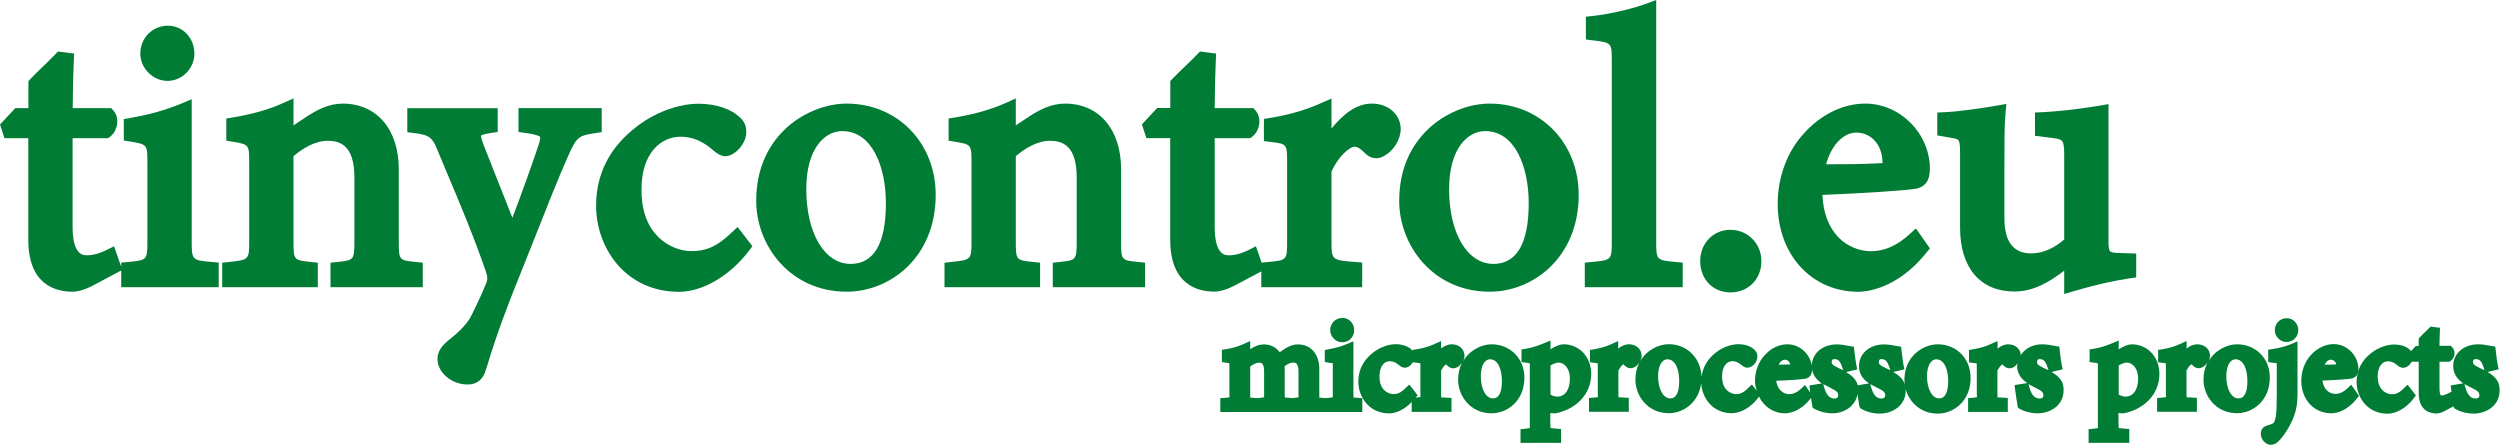 <?xml version="1.0" encoding="utf-8"?>
<!-- Generator: Adobe Illustrator 24.1.2, SVG Export Plug-In . SVG Version: 6.00 Build 0)  -->
<svg version="1.1" id="Слой_1" xmlns="http://www.w3.org/2000/svg" xmlns:xlink="http://www.w3.org/1999/xlink" x="0px" y="0px"
	 viewBox="0 0 250 44.47" style="enable-background:new 0 0 250 44.47;" xml:space="preserve">
<style type="text/css">
	.st0{fill:#007C34;}
</style>
<g id="layer1">
	<path class="st0" d="M16.75,8.09c1.46,0,2.69-1.25,2.69-2.72c0-1.57-1.16-2.8-2.65-2.8c-1.55,0-2.76,1.23-2.76,2.8
		C14.03,6.82,15.3,8.09,16.75,8.09z"/>
	<path class="st0" d="M19.17,23.98V9.92l-1.02,0.43c-1.53,0.64-3.22,1.12-5.16,1.45l-0.61,0.11v2.14l0.62,0.1
		c1.74,0.29,1.74,0.29,1.74,2.12v7.71c0,2.04,0,2.04-1.95,2.22l-0.67,0.06v0.42l-0.71-2.05L10.65,25c-0.39,0.2-1.17,0.53-1.96,0.53
		c-0.36,0-1.43,0-1.43-2.86v-8.85h3.55l0.2-0.15c0.39-0.29,0.65-0.79,0.71-1.33c0.05-0.5-0.09-0.97-0.38-1.29l-0.22-0.24H7.27
		C7.28,9.07,7.32,7.3,7.38,6.04l0.03-0.68L5.8,5.15L5.54,5.42C5.2,5.79,4.75,6.21,4.31,6.64C3.86,7.07,3.4,7.51,3.04,7.9l-0.2,0.21
		v2.7H1.53L0,12.45l0.45,1.37h2.38v10.16c0,4.52,2.76,5.19,4.41,5.19c0.55,0,1.28-0.21,1.96-0.57l2.92-1.55v1.67h9.75v-2.46
		l-0.67-0.06C19.17,26.02,19.17,26.02,19.17,23.98z"/>
	<path class="st0" d="M39.88,24.06v-7.12c0-4-2.2-6.58-5.61-6.58c-1.39,0-2.55,0.63-3.51,1.24c-0.51,0.33-0.97,0.64-1.41,0.94v-2.7
		l-1.04,0.47c-1.39,0.63-3.14,1.13-5.06,1.44l-0.62,0.1v2.22l0.62,0.1c1.67,0.28,1.67,0.28,1.67,2.16v7.72c0,1.93,0,1.93-2.04,2.15
		l-0.66,0.07v2.45h9.56v-2.45l-0.66-0.07c-1.77-0.18-1.77-0.18-1.77-2.15v-8.43c0.88-0.75,2.12-1.54,3.42-1.54
		c1.15,0,2.67,0.38,2.67,3.64v6.18c0,2.12,0,2.12-1.73,2.3l-0.66,0.07v2.45h9.23v-2.45l-0.66-0.07
		C39.88,26.03,39.88,26.03,39.88,24.06z"/>
	<path class="st0" d="M60.18,10.81h-8.33v2.39l0.64,0.09c1.31,0.18,1.5,0.37,1.52,0.4c0.01,0.01,0.06,0.15-0.14,0.77
		c-0.63,1.89-1.7,4.89-2.63,7.32l-2.94-7.44c-0.21-0.6-0.2-0.77-0.21-0.77c0.03-0.03,0.21-0.15,1.05-0.28l0.63-0.09v-2.38h-9.04v2.4
		l0.64,0.08c1.74,0.22,1.88,0.43,2.63,2.32l0.68,1.63c1.15,2.71,2.71,6.42,3.91,9.91c0.18,0.5,0.17,0.68,0.08,1.03
		c-0.19,0.5-0.75,1.8-1.51,3.32c-0.37,0.77-1.12,1.59-2.33,2.53c-0.55,0.47-1.08,1.01-1.08,1.87c0,1.35,1.41,2.54,3.02,2.54
		c0.93,0,1.55-0.51,1.83-1.5l0.11-0.35c0.58-1.89,1.3-4.24,3.58-9.85c2.53-6.38,3.57-9.02,4.52-11.14c0.86-1.95,1.07-2.05,2.73-2.3
		l0.63-0.1V10.81z"/>
	<path class="st0" d="M73.16,23.26c-1.62,1.55-2.72,1.85-4.06,1.85c-0.9,0-2.25-0.38-3.3-1.44c-1.11-1.12-1.67-2.71-1.65-4.75
		c0-3.63,1.96-5.25,3.91-5.25c1.17,0,2.27,0.46,3.32,1.41c0.38,0.3,0.71,0.54,1.17,0.54c0.89,0,2.08-1.2,2.08-2.42
		c0-0.71-0.24-1.16-0.85-1.64c-0.66-0.58-2.06-1.19-3.96-1.19c-1.54,0-3.96,0.6-6.14,2.28c-2.7,2.06-4.07,4.72-4.07,7.93
		c0,4.17,2.91,8.6,8.3,8.6c2.35,0,5.1-1.61,6.99-4.11l0.34-0.45l-1.48-1.92L73.16,23.26z"/>
	<path class="st0" d="M84.67,10.36c-3.76,0-9.05,3.02-9.05,9.72c0,4.47,3.39,9.09,9.05,9.09c4.31,0,8.9-3.4,8.9-9.69
		C93.57,14.29,89.75,10.36,84.67,10.36z M84.23,13.11c3.01,0,4.36,3.62,4.36,7.2c0,4.03-1.19,6.08-3.53,6.08
		c-2.61,0-4.43-3.07-4.43-7.46C80.62,14.91,82.43,13.11,84.23,13.11z"/>
	<path class="st0" d="M112.11,24.06v-7.12c0-4-2.2-6.58-5.61-6.58c-1.39,0-2.55,0.63-3.51,1.24c-0.51,0.33-0.97,0.64-1.41,0.94v-2.7
		l-1.04,0.47c-1.4,0.63-3.14,1.13-5.06,1.44l-0.62,0.1v2.22l0.62,0.1c1.67,0.28,1.67,0.28,1.67,2.16v7.72c0,1.93,0,1.93-2.04,2.15
		l-0.66,0.07v2.45h9.56v-2.45l-0.66-0.07c-1.77-0.18-1.77-0.18-1.77-2.15v-8.43c0.88-0.75,2.12-1.54,3.42-1.54
		c1.15,0,2.67,0.38,2.67,3.64v6.18c0,2.12,0,2.12-1.73,2.3l-0.66,0.07v2.45h9.23v-2.45l-0.66-0.07
		C112.11,26.03,112.11,26.03,112.11,24.06z"/>
	<path class="st0" d="M137.17,10.36c-1.54,0-2.85,1.06-4.02,2.49v-3l-1.04,0.46c-1.58,0.71-3.15,1.16-5.1,1.48l-0.62,0.1v2.22
		l0.65,0.08c1.67,0.2,1.67,0.2,1.67,2.11v7.79c0,1.93,0,1.93-1.92,2.11l-0.63,0.06l-0.57-1.63L124.86,25
		c-0.39,0.2-1.17,0.53-1.96,0.53c-0.36,0-1.43,0-1.43-2.86v-8.85h3.55l0.2-0.15c0.39-0.29,0.65-0.79,0.71-1.33
		c0.05-0.5-0.09-0.97-0.38-1.29l-0.22-0.24h-3.86c0.01-1.74,0.05-3.51,0.11-4.77l0.03-0.68l-1.61-0.21l-0.26,0.27
		c-0.35,0.37-0.79,0.79-1.23,1.21c-0.46,0.44-0.92,0.88-1.28,1.26l-0.2,0.21v2.7h-1.31l-1.53,1.64l0.45,1.37h2.38v10.16
		c0,4.52,2.76,5.19,4.41,5.19c0.55,0,1.28-0.21,1.96-0.57l2.74-1.45v1.58h10.09v-2.47l-0.68-0.05c-2.39-0.19-2.39-0.19-2.39-2.15
		v-6.89c0.78-1.72,1.94-2.49,2.26-2.49c0.35,0,0.61,0.16,1.2,0.75c0.55,0.48,1.2,0.53,1.81,0.17c0.97-0.54,1.65-1.65,1.65-2.7
		C140.08,11.67,139.06,10.36,137.17,10.36z"/>
	<path class="st0" d="M148.97,10.36c-3.76,0-9.05,3.02-9.05,9.72c0,4.47,3.39,9.09,9.05,9.09c4.31,0,8.9-3.4,8.9-9.69
		C157.87,14.29,154.04,10.36,148.97,10.36z M148.52,13.11c3.01,0,4.35,3.62,4.35,7.2c0,4.03-1.19,6.08-3.53,6.08
		c-2.61,0-4.43-3.07-4.43-7.46C144.91,14.91,146.72,13.11,148.52,13.11z"/>
	<path class="st0" d="M165.62,24.06V0l-1,0.37c-1.17,0.44-3.44,1.02-5.37,1.23l-0.66,0.07v2.28l0.65,0.08
		c1.94,0.24,1.94,0.24,1.94,2.08v17.94c0,1.96,0,1.96-2.03,2.15l-0.67,0.06v2.46h9.79v-2.46l-0.67-0.06
		C165.62,26.02,165.62,26.02,165.62,24.06z"/>
	<path class="st0" d="M173.04,22.98c-1.72,0-3.02,1.35-3.02,3.13c0,1.81,1.27,3.13,3.02,3.13c1.79,0,3.1-1.32,3.1-3.13
		C176.14,24.36,174.78,22.98,173.04,22.98z"/>
	<path class="st0" d="M192.99,16.9c0-3.55-2.96-6.54-6.47-6.54c-2.2,0-4.44,1.09-6.12,2.97c-1.67,1.8-2.63,4.37-2.63,7.06
		c0,5.09,3.4,8.79,8.08,8.79c0.61,0,3.81-0.19,6.79-3.91l0.35-0.43l-1.4-2l-0.62,0.57c-1.26,1.15-2.51,1.71-3.85,1.71
		c-1.22,0-2.41-0.5-3.27-1.38c-0.98-1-1.53-2.46-1.61-4.25c4.24-0.16,8.61-0.47,9.43-0.63C192.91,18.55,192.96,17.54,192.99,16.9z
		 M188.25,16.31c-0.05,0-0.11,0.01-0.19,0.01c-1.87,0.1-3.68,0.11-5.45,0.11c0.61-2.18,1.9-3.17,3.01-3.17
		c0.7,0,1.31,0.25,1.78,0.73C187.94,14.54,188.25,15.33,188.25,16.31z"/>
	<path class="st0" d="M211.88,25.3c-1.03-0.05-1.03-0.05-1.03-1.47V10.41l-0.86,0.15c-0.32,0.05-3.17,0.54-5.79,0.66l-0.7,0.03v2.33
		l1.83,0.23c0.95,0.14,1.09,0.16,1.09,1.74v8.4c-1.05,0.91-2.18,1.39-3.31,1.39c-1.77,0-2.67-1.18-2.67-3.5v-5.09
		c0-2.46,0-4.23,0.11-5.4l0.09-0.96l-0.95,0.17c-1.2,0.21-3.66,0.59-5.26,0.66l-0.7,0.03v2.29l1.64,0.29
		c0.56,0.11,0.64,0.13,0.64,1.71v7.26c0,3.98,2.03,6.35,5.42,6.35c1.87,0,3.42-0.88,4.99-2.08v2.33l0.94-0.28
		c2.06-0.61,4-1.05,5.63-1.29l0.63-0.09v-2.39L211.88,25.3z"/>
	<path class="st0" d="M135.37,39.78c-0.01-0.03-0.03-0.15-0.03-0.47v-5.18l-0.74,0.31c-0.5,0.21-1.05,0.36-1.68,0.47L132.48,35v1.2
		l0.45,0.08c0.1,0.01,0.34,0.06,0.33,0c0.02,0.07,0.02,0.33,0.02,0.44v2.6c0,0.28-0.01,0.4,0.02,0.4c-0.09,0.03-0.32,0.05-0.42,0.06
		l-0.34,0.03l-0.3-0.03c-0.1-0.01-0.3-0.03-0.29,0.03c-0.02-0.06-0.02-0.21-0.02-0.45v-2.44c0-1.51-0.84-2.48-2.13-2.48
		c-0.53,0-0.99,0.23-1.3,0.42l-0.16,0.11c-0.12,0.08-0.24,0.17-0.37,0.25c-0.38-0.5-0.93-0.78-1.55-0.78c-0.56,0-0.95,0.2-1.27,0.4
		c-0.04,0.03-0.09,0.05-0.13,0.08V34.1l-0.75,0.34c-0.5,0.22-1.04,0.38-1.62,0.47l-0.46,0.07v1.22l0.44,0.08
		c0.09,0.02,0.31,0.06,0.29,0c0.02,0.07,0.02,0.36,0.02,0.46v2.62c0,0.23,0,0.38,0.04,0.36c-0.09,0.03-0.35,0.05-0.46,0.06
		l-0.49,0.04v1.38h10.34h0.33h3.53v-1.38l-0.49-0.04C135.66,39.77,135.37,39.74,135.37,39.78z M125.66,39.81l-0.31-0.03
		c-0.04,0-0.12-0.01-0.19-0.01c-0.07,0-0.12,0.01-0.11,0.04c-0.01-0.03-0.03-0.14-0.03-0.45v-2.71c0.26-0.19,0.58-0.38,0.86-0.38
		c0.25,0,0.53,0,0.53,0.92v2.17c0,0.25-0.01,0.36,0.01,0.37c-0.09,0.02-0.32,0.05-0.42,0.06L125.66,39.81z M129.14,39.81l-0.34-0.04
		c-0.04,0-0.13-0.01-0.2-0.01c-0.06,0-0.1,0-0.1,0.02c-0.01-0.02-0.03-0.11-0.03-0.41v-2.45c0-0.11,0-0.2-0.01-0.3
		c0.35-0.25,0.61-0.36,0.84-0.36c0.21,0,0.55,0,0.55,0.93v2.11c0,0.29-0.01,0.42,0.02,0.43c-0.08,0.02-0.28,0.04-0.37,0.05
		L129.14,39.81z"/>
	<path class="st0" d="M134.23,34.23c0.66,0,1.19-0.54,1.19-1.21c0-0.69-0.52-1.23-1.18-1.23c-0.68,0-1.22,0.54-1.22,1.23
		C133.03,33.68,133.58,34.23,134.23,34.23z"/>
	<path class="st0" d="M149.16,34.43c-0.98,0-2.23,0.57-2.89,1.76c0.11-0.19,0.18-0.4,0.18-0.62c0-0.65-0.54-1.14-1.27-1.14
		c-0.41,0-0.76,0.18-1.07,0.42V34.1l-0.75,0.34c-0.5,0.23-1.01,0.37-1.65,0.48l-0.45,0.07v0.11c-0.05-0.07-0.09-0.14-0.17-0.2
		c-0.34-0.3-0.91-0.48-1.53-0.48c-0.57,0-1.46,0.22-2.24,0.83c-0.97,0.74-1.49,1.75-1.49,2.9c0,1.55,1.08,3.19,3.09,3.19
		c0.75,0,1.59-0.45,2.25-1.14v0.99h3.98v-1.39l-0.5-0.04c-0.13-0.01-0.5-0.03-0.52,0c-0.02-0.07-0.02-0.35-0.02-0.44v-2.26
		c0.19-0.4,0.45-0.6,0.48-0.62c0.02,0,0.07,0.04,0.21,0.18c0.27,0.24,0.63,0.28,0.94,0.09c0.2-0.11,0.35-0.28,0.47-0.46
		c-0.24,0.48-0.4,1.04-0.4,1.72c0,1.65,1.25,3.36,3.34,3.36c1.6,0,3.29-1.25,3.29-3.56C152.45,35.87,151.03,34.43,149.16,34.43z
		 M141.56,39.78l0.2-0.26l-0.83-1.07l-0.43,0.41c-0.48,0.46-0.78,0.55-1.17,0.55c-0.25,0-0.62-0.11-0.91-0.4
		c-0.32-0.32-0.48-0.79-0.47-1.4c0-0.89,0.41-1.49,1.03-1.49c0.33,0,0.62,0.13,0.94,0.41c0.16,0.13,0.33,0.24,0.57,0.24
		c0.29,0,0.6-0.22,0.8-0.54l0.44,0.05c0.08,0.01,0.21,0.03,0.3,0.04c0.01,0.12,0.01,0.3,0.01,0.38v2.63c0,0.24,0,0.37,0.04,0.36
		c-0.08,0.03-0.34,0.05-0.43,0.06L141.56,39.78z M149.01,35.93c0.82,0,1.18,1.08,1.18,2.15c0,1.17-0.3,1.76-0.9,1.76
		c-0.7,0-1.21-0.94-1.21-2.23C148.08,36.6,148.45,35.93,149.01,35.93z"/>
	<path class="st0" d="M155.51,41.34c1.8-0.33,3.61-1.68,3.61-3.96c0-1.68-1.19-2.95-2.77-2.95c-0.33,0-0.72,0.17-0.99,0.32
		c-0.02,0.01-0.15,0.08-0.31,0.18v-0.88l-0.74,0.31c-0.44,0.18-1.09,0.41-1.7,0.51l-0.46,0.07v1.27l0.46,0.06
		c0.08,0.01,0.26,0.03,0.36,0.06c0.01,0.09,0.01,0.24,0.01,0.33v5.75c0,0.28-0.01,0.39,0.01,0.39c-0.09,0.03-0.35,0.06-0.46,0.07
		l-0.48,0.05v1.37h4.06V42.9l-0.49-0.04c-0.14-0.01-0.51-0.05-0.55-0.05c-0.02-0.04-0.04-0.16-0.04-0.52V41.3
		C155.19,41.32,155.35,41.34,155.51,41.34z M155.72,39.66c-0.21,0-0.47-0.08-0.67-0.21v-2.9c0.29-0.18,0.59-0.29,0.78-0.29
		c0.68,0,1.16,0.66,1.16,1.6C156.99,38.73,156.66,39.66,155.72,39.66z"/>
	<path class="st0" d="M193.78,34.43c-1.39,0-3.34,1.11-3.34,3.57c0,0.14,0.02,0.29,0.04,0.43c-0.18-0.55-0.61-0.92-1.15-1.23
		l1.11-0.27l-0.1-0.5c-0.05-0.24-0.11-0.81-0.16-1.16l-0.07-0.6l-0.62-0.1c-0.27-0.05-0.64-0.13-1.08-0.13
		c-1.45,0-2.51,0.91-2.51,2.17c0,0.84,0.46,1.37,1.01,1.73l-1.13,0.19c-0.17-0.6-0.6-0.99-1.17-1.32l1.12-0.27l-0.11-0.51
		c-0.05-0.22-0.1-0.7-0.15-1.05l-0.09-0.71l-0.61-0.1c-0.27-0.05-0.64-0.13-1.08-0.13c-1.45,0-2.51,0.91-2.51,2.17
		c0,0.84,0.46,1.37,1.01,1.73l-1.25,0.21l0.06,0.5c0.01,0.06,0.02,0.14,0.03,0.21l-0.53-0.76l-0.45,0.42c-0.7,0.65-1.5,0.64-2,0.12
		c-0.23-0.23-0.37-0.56-0.43-0.96c1.33-0.05,2.65-0.15,2.93-0.21c0.63-0.15,0.65-0.7,0.66-0.94c0-1.35-1.13-2.5-2.47-2.5
		c-0.83,0-1.66,0.4-2.27,1.09c-0.62,0.66-0.97,1.6-0.97,2.58c0,0.35,0.08,0.66,0.17,0.97l-0.48-0.62l-0.43,0.41
		c-0.48,0.46-0.78,0.55-1.17,0.55c-0.25,0-0.62-0.11-0.91-0.4c-0.32-0.32-0.48-0.79-0.47-1.4c0-0.89,0.41-1.49,1.03-1.49
		c0.33,0,0.62,0.13,0.94,0.41c0.16,0.13,0.33,0.24,0.57,0.24c0.44,0,0.99-0.51,0.99-1.1c0-0.33-0.12-0.56-0.38-0.77
		c-0.34-0.3-0.91-0.48-1.53-0.48c-0.57,0-1.46,0.22-2.24,0.83c-0.84,0.64-1.32,1.49-1.44,2.45c-0.04-1.87-1.43-3.28-3.28-3.28
		c-0.98,0-2.23,0.57-2.89,1.77c0.11-0.19,0.18-0.41,0.18-0.62c0-0.65-0.54-1.14-1.27-1.14c-0.4,0-0.75,0.17-1.07,0.43V34.1
		l-0.75,0.34c-0.5,0.23-1.01,0.37-1.65,0.48L159,34.99v1.24l0.47,0.06c0.08,0.01,0.21,0.03,0.3,0.04c0.01,0.12,0.01,0.3,0.01,0.38
		v2.63c0,0.24,0,0.41,0.04,0.36c-0.08,0.03-0.34,0.05-0.43,0.06l-0.49,0.04v1.38h3.98v-1.39l-0.5-0.04c-0.14-0.01-0.5-0.04-0.52,0
		c-0.02-0.07-0.02-0.35-0.02-0.44v-2.26c0.2-0.4,0.45-0.6,0.48-0.62c0.02,0.01,0.09,0.06,0.21,0.18c0.27,0.24,0.63,0.28,0.94,0.09
		c0.2-0.11,0.36-0.28,0.48-0.47c-0.25,0.48-0.41,1.05-0.41,1.73c0,1.65,1.25,3.36,3.34,3.36c1.46,0,2.99-1.06,3.24-3.01
		c0.08,1.49,1.14,3.01,3.07,3.01c0.88,0,1.9-0.59,2.59-1.5l0.12-0.16c0.5,1,1.43,1.67,2.61,1.67c0.66,0,1.67-0.37,2.51-1.43
		l0.08-0.1c0.04,0.28,0.09,0.55,0.12,0.73l0.04,0.25l0.22,0.12c0.34,0.2,1.01,0.43,1.77,0.43c1.13,0,2.28-0.68,2.5-1.9
		c0.06,0.39,0.13,0.83,0.17,1.11L186,40.8l0.21,0.13c0.34,0.2,1.01,0.43,1.77,0.43c1.26,0,2.59-0.8,2.59-2.29
		c0-0.13-0.03-0.23-0.05-0.34c0.31,1.39,1.47,2.63,3.25,2.63c1.6,0,3.29-1.25,3.29-3.56C197.07,35.87,195.66,34.43,193.78,34.43z
		 M166.74,35.93c0.82,0,1.18,1.08,1.18,2.15c0,1.17-0.3,1.76-0.9,1.76c-0.7,0-1.21-0.94-1.21-2.23
		C165.81,36.6,166.19,35.93,166.74,35.93z M177.86,36.47c0.17-0.34,0.41-0.5,0.6-0.5c0.16,0,0.29,0.05,0.4,0.16
		c0.08,0.08,0.14,0.19,0.17,0.31C178.63,36.46,178.24,36.47,177.86,36.47z M183.93,36.84c-0.73-0.34-0.76-0.46-0.76-0.64
		c0-0.19,0.08-0.29,0.25-0.29c0.36,0,0.59,0.13,0.82,0.86l0.08,0.25C184.19,36.96,184.06,36.9,183.93,36.84z M183.11,38.82
		c0.67,0.33,0.71,0.48,0.71,0.71c0,0.3-0.27,0.32-0.35,0.32c-0.34,0-0.77-0.12-1.04-1.07l-0.11-0.37
		C182.59,38.56,182.86,38.7,183.11,38.82z M188.64,36.84c-0.73-0.34-0.76-0.46-0.76-0.64c0-0.19,0.08-0.29,0.25-0.29
		c0.36,0,0.59,0.13,0.82,0.86l0.08,0.25C188.9,36.96,188.77,36.9,188.64,36.84z M187.81,38.82c0.67,0.33,0.71,0.48,0.71,0.71
		c0,0.3-0.27,0.32-0.35,0.32c-0.34,0-0.77-0.12-1.04-1.07l-0.11-0.37C187.29,38.56,187.57,38.7,187.81,38.82z M193.63,35.93
		c0.82,0,1.19,1.08,1.19,2.15c0,1.17-0.31,1.76-0.91,1.76c-0.7,0-1.21-0.94-1.21-2.23C192.7,36.62,193.08,35.93,193.63,35.93z"/>
	<path class="st0" d="M205.15,37.2l1.12-0.27l-0.11-0.51c-0.05-0.24-0.12-0.82-0.16-1.17l-0.07-0.59l-0.62-0.1
		c-0.27-0.05-0.64-0.13-1.08-0.13c-0.97,0-1.74,0.43-2.15,1.08c-0.03-0.62-0.56-1.08-1.25-1.08c-0.41,0-0.76,0.18-1.07,0.43V34.1
		L199,34.44c-0.5,0.23-1.01,0.37-1.65,0.48l-0.45,0.08v1.24l0.47,0.06c0.08,0.01,0.21,0.03,0.3,0.04c0.01,0.12,0.01,0.3,0.01,0.38
		v2.63c0,0.24,0.01,0.41,0.04,0.36c-0.08,0.03-0.34,0.05-0.42,0.06l-0.49,0.04v1.38h3.97v-1.39l-0.5-0.04
		c-0.14-0.01-0.5-0.03-0.52,0c-0.02-0.07-0.02-0.35-0.02-0.44v-2.26c0.2-0.4,0.45-0.6,0.48-0.62c0.02,0,0.07,0.04,0.21,0.18
		c0.27,0.24,0.63,0.28,0.94,0.09c0.16-0.09,0.28-0.24,0.39-0.38c-0.01,0.08-0.05,0.16-0.05,0.24c0,0.84,0.46,1.36,1.01,1.73
		l-1.26,0.21l0.06,0.51c0.05,0.43,0.17,1.13,0.23,1.51l0.04,0.24l0.21,0.13c0.34,0.2,1.01,0.43,1.77,0.43c1.26,0,2.59-0.8,2.59-2.29
		C206.4,38.13,205.88,37.62,205.15,37.2z M204.46,36.84c-0.72-0.34-0.76-0.46-0.76-0.64c0-0.19,0.08-0.29,0.25-0.29
		c0.36,0,0.59,0.13,0.82,0.86l0.08,0.25C204.71,36.96,204.59,36.9,204.46,36.84z M203.63,38.82c0.66,0.32,0.71,0.48,0.71,0.71
		c0,0.3-0.27,0.32-0.35,0.32c-0.34,0-0.77-0.12-1.04-1.07l-0.11-0.37C203.11,38.56,203.39,38.7,203.63,38.82z"/>
	<path class="st0" d="M212.33,41.34c1.8-0.33,3.61-1.69,3.61-3.96c0-1.68-1.19-2.95-2.77-2.95c-0.33,0-0.72,0.18-0.98,0.32
		c0,0-0.14,0.08-0.32,0.18v-0.88l-0.74,0.31c-0.44,0.18-1.09,0.41-1.71,0.51l-0.46,0.07v1.27l0.46,0.06
		c0.08,0.01,0.26,0.03,0.36,0.06c0.01,0.09,0.01,0.24,0.01,0.33v5.75c0,0.28-0.01,0.39,0.01,0.39c-0.09,0.03-0.35,0.06-0.46,0.07
		l-0.48,0.05v1.37h4.07V42.9l-0.49-0.04c-0.14-0.01-0.51-0.05-0.55-0.05c-0.02-0.04-0.04-0.16-0.04-0.52V41.3
		C212.01,41.32,212.17,41.34,212.33,41.34z M212.54,39.66c-0.21,0-0.47-0.08-0.67-0.21v-2.9c0.29-0.18,0.59-0.29,0.78-0.29
		c0.68,0,1.16,0.66,1.16,1.6C213.81,38.73,213.48,39.66,212.54,39.66z"/>
	<path class="st0" d="M223.71,34.43c-0.98,0-2.23,0.57-2.89,1.76c0.11-0.19,0.18-0.4,0.18-0.62c0-0.65-0.54-1.14-1.27-1.14
		c-0.41,0-0.76,0.18-1.07,0.42V34.1l-0.75,0.34c-0.5,0.23-1.01,0.37-1.65,0.48l-0.45,0.07v1.24l0.47,0.06
		c0.08,0.01,0.21,0.03,0.3,0.04c0.01,0.12,0.01,0.3,0.01,0.38v2.63c0,0.24,0.01,0.37,0.04,0.36c-0.08,0.03-0.34,0.05-0.43,0.06
		l-0.49,0.04v1.38h3.98v-1.39l-0.5-0.04c-0.13-0.01-0.5-0.03-0.52,0c-0.02-0.07-0.02-0.35-0.02-0.44v-2.26
		c0.19-0.4,0.45-0.6,0.48-0.62c0.02,0,0.07,0.04,0.21,0.18c0.27,0.24,0.63,0.28,0.94,0.09c0.2-0.11,0.35-0.28,0.47-0.46
		c-0.24,0.48-0.4,1.04-0.4,1.72c0,1.65,1.25,3.36,3.34,3.36c1.6,0,3.29-1.25,3.29-3.56C227,35.87,225.59,34.43,223.71,34.43z
		 M223.56,35.93c0.82,0,1.18,1.08,1.18,2.15c0,1.17-0.3,1.76-0.9,1.76c-0.7,0-1.21-0.94-1.21-2.23
		C222.63,36.6,223,35.93,223.56,35.93z"/>
	<path class="st0" d="M228.67,31.82c-0.67,0-1.19,0.53-1.19,1.2c0,0.64,0.54,1.18,1.18,1.18c0.64,0,1.17-0.53,1.17-1.18
		C229.83,32.35,229.32,31.82,228.67,31.82z"/>
	<path class="st0" d="M227.28,34.9l-0.46,0.07v1.24l0.46,0.07c0.11,0.01,0.38,0.05,0.37,0.01c0.03,0.07,0.03,0.37,0.03,0.47v2.5
		c0,1.22-0.03,1.9-0.09,2.36c-0.06,0.32-0.13,0.54-0.22,0.65c-0.11,0.14-0.53,0.25-0.73,0.31c-0.37,0.13-0.56,0.4-0.56,0.8
		c0,0.57,0.49,1.1,1,1.1c0.23,0,0.45-0.08,0.68-0.27c0.4-0.35,1.22-1.4,1.67-2.69c0.27-0.77,0.32-1.38,0.32-2.24v-5.14l-0.74,0.31
		C228.51,34.65,227.93,34.8,227.28,34.9z"/>
	<path class="st0" d="M234.67,38.9c-0.7,0.64-1.5,0.63-2,0.12c-0.23-0.23-0.37-0.56-0.43-0.96c1.33-0.05,2.65-0.15,2.94-0.21
		c0.62-0.15,0.65-0.7,0.66-0.94c0-1.35-1.13-2.5-2.47-2.5c-0.82,0-1.65,0.4-2.28,1.09c-0.61,0.66-0.96,1.6-0.96,2.58
		c0,1.88,1.27,3.25,3.01,3.25c0.66,0,1.67-0.37,2.51-1.43l0.25-0.31l-0.78-1.12L234.67,38.9z M232.46,36.47
		c0.17-0.34,0.4-0.5,0.6-0.5c0.16,0,0.29,0.05,0.4,0.16c0.08,0.08,0.14,0.18,0.17,0.31C233.24,36.46,232.85,36.47,232.46,36.47z"/>
	<path class="st0" d="M248.75,37.2l1.12-0.27l-0.11-0.51c-0.05-0.24-0.12-0.82-0.16-1.17l-0.07-0.59l-0.62-0.1
		c-0.27-0.05-0.64-0.13-1.08-0.13c-1.45,0-2.51,0.91-2.51,2.17c0,0.84,0.46,1.36,1.01,1.73l-1.26,0.21l0.06,0.51
		c0,0.03,0.01,0.08,0.02,0.12l-0.47,0.23c-0.18,0.09-0.38,0.15-0.53,0.15c-0.19,0-0.2-0.56-0.2-0.68v-2.7h1.01l0.14-0.11
		c0.19-0.15,0.32-0.38,0.35-0.64c0.02-0.25-0.05-0.49-0.2-0.66l-0.16-0.18h-1.14c0-0.46,0.02-0.93,0.03-1.31l0.02-0.49l-0.95-0.12
		l-0.19,0.2c-0.11,0.12-0.25,0.25-0.39,0.38c-0.16,0.16-0.33,0.31-0.45,0.45l-0.15,0.16v0.74h-0.28l-0.49,0.53
		c-0.05-0.07-0.1-0.14-0.18-0.2c-0.34-0.3-0.91-0.47-1.52-0.47c-0.57,0-1.46,0.22-2.25,0.83c-0.97,0.74-1.49,1.74-1.49,2.9
		c0,1.55,1.08,3.19,3.09,3.19c0.88,0,1.9-0.59,2.59-1.5l0.25-0.33l-0.83-1.07l-0.43,0.41c-0.48,0.46-0.78,0.54-1.17,0.54
		c-0.25,0-0.62-0.11-0.91-0.4c-0.32-0.32-0.48-0.79-0.48-1.4c0-0.89,0.41-1.49,1.03-1.49c0.33,0,0.63,0.13,0.95,0.41
		c0.16,0.13,0.33,0.24,0.57,0.24c0.31,0,0.66-0.25,0.85-0.61h0.7v3.14c0,1.84,1.24,2.04,1.77,2.04c0.23,0,0.52-0.08,0.79-0.23
		l0.93-0.49l0.03,0.17l0.21,0.13c0.34,0.2,1.01,0.43,1.77,0.43c1.26,0,2.59-0.8,2.59-2.29C250,38.13,249.48,37.62,248.75,37.2z
		 M248.06,36.84c-0.72-0.34-0.76-0.46-0.76-0.64c0-0.19,0.08-0.29,0.25-0.29c0.36,0,0.59,0.13,0.82,0.86l0.08,0.25
		C248.32,36.96,248.19,36.9,248.06,36.84z M247.23,38.82c0.66,0.32,0.71,0.48,0.71,0.71c0,0.3-0.27,0.32-0.35,0.32
		c-0.34,0-0.77-0.12-1.04-1.07l-0.11-0.37C246.71,38.56,246.99,38.7,247.23,38.82z"/>
</g>
</svg>
